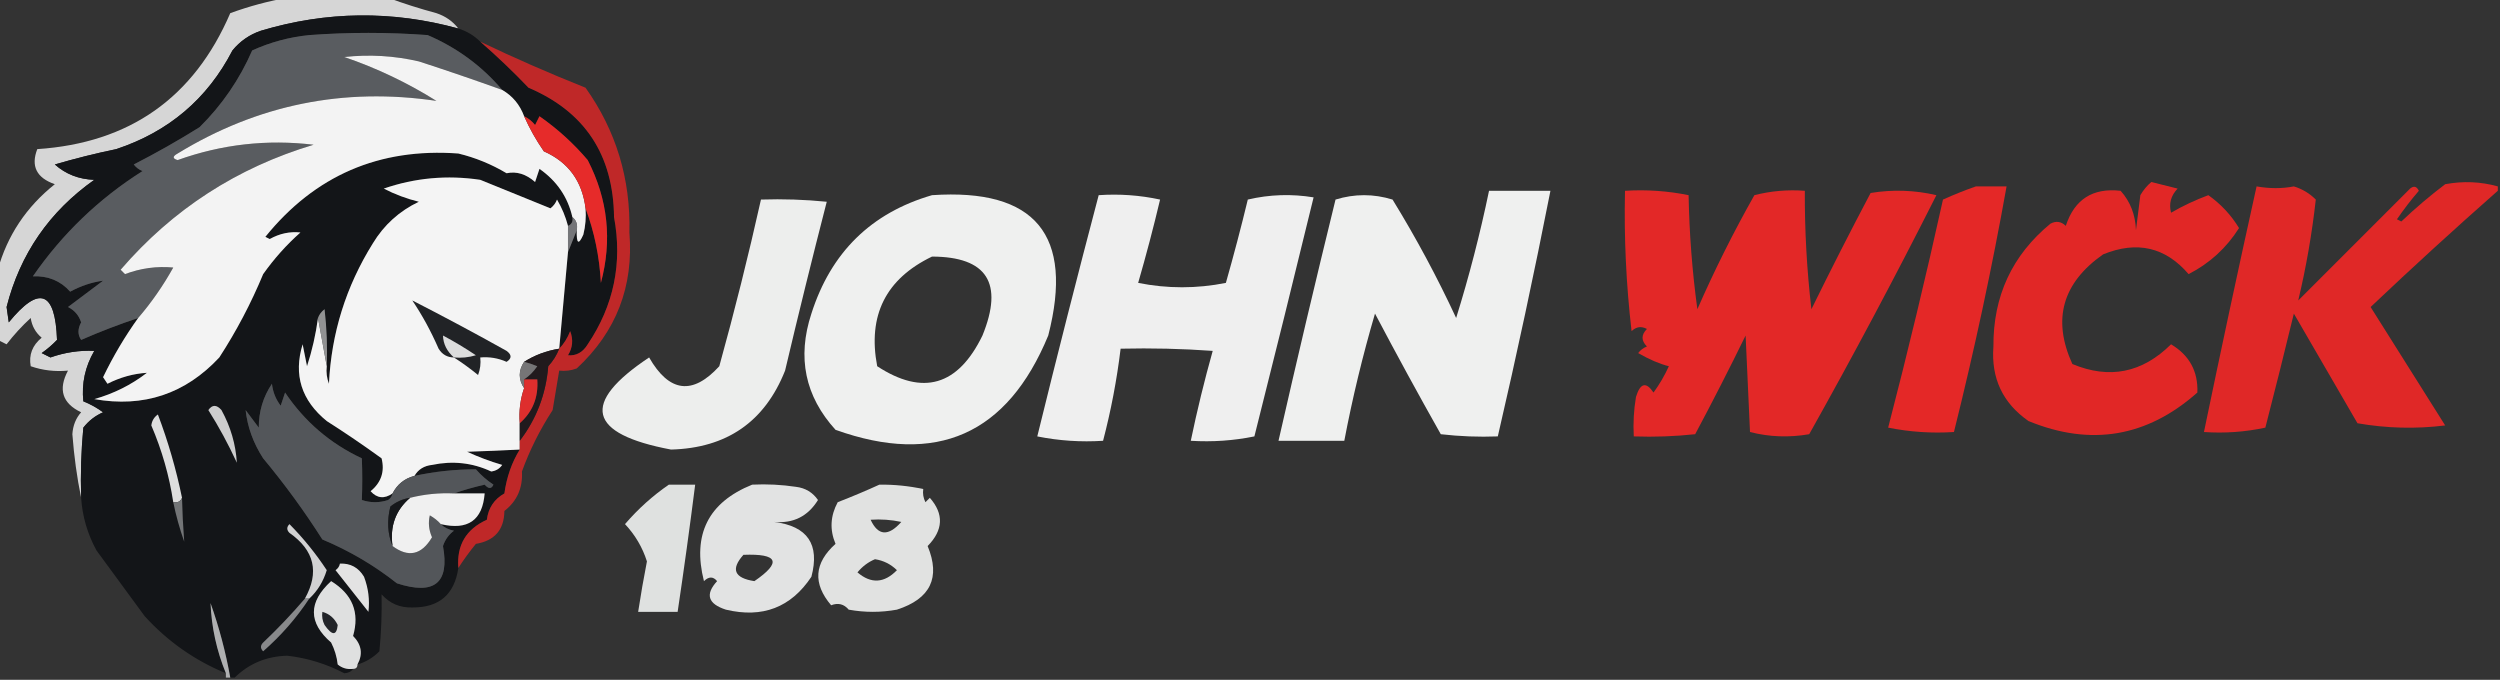 <?xml version="1.0" encoding="UTF-8"?>
<!DOCTYPE svg PUBLIC "-//W3C//DTD SVG 1.1//EN" "http://www.w3.org/Graphics/SVG/1.1/DTD/svg11.dtd">
<svg xmlns="http://www.w3.org/2000/svg" version="1.1" width="570px" height="155px" style="shape-rendering:geometricPrecision; text-rendering:geometricPrecision; image-rendering:optimizeQuality; fill-rule:evenodd; clip-rule:evenodd" xmlns:xlink="http://www.w3.org/1999/xlink">
<rect width="100%" height="100%" fill="#333333" stroke="none"/>
<g><path style="opacity:0.859" fill="#f1f1f1" d="M 65.5,-0.5 C 73.167,-0.5 80.833,-0.5 88.5,-0.5C 92.001,0.8 95.667,1.966 99.5,3C 101.584,3.697 103.251,4.864 104.5,6.5C 89.435,2.36 74.435,2.526 59.5,7C 56.898,7.883 54.731,9.383 53,11.5C 47.283,22.541 38.45,30.041 26.5,34C 21.777,34.977 17.11,36.144 12.5,37.5C 14.99,39.714 17.99,40.881 21.5,41C 11.253,48.239 4.586,57.906 1.5,70C 1.667,71.167 1.833,72.333 2,73.5C 8.94,64.996 12.606,66.33 13,77.5C 11.926,78.618 10.76,79.618 9.5,80.5C 10.167,80.833 10.833,81.167 11.5,81.5C 14.785,80.341 18.118,79.841 21.5,80C 19.413,83.587 18.579,87.42 19,91.5C 20.61,92.147 22.11,92.98 23.5,94C 21.714,94.784 20.214,95.951 19,97.5C 18.501,102.823 18.334,108.156 18.5,113.5C 17.546,108.852 16.88,104.019 16.5,99C 16.629,97.019 17.296,95.353 18.5,94C 14.211,91.966 13.211,88.799 15.5,84.5C 12.553,84.777 9.719,84.444 7,83.5C 6.542,80.904 7.375,78.737 9.5,77C 8.107,75.829 7.273,74.329 7,72.5C 4.982,74.35 3.149,76.35 1.5,78.5C 0.817,78.137 0.15,77.804 -0.5,77.5C -0.5,72.167 -0.5,66.833 -0.5,61.5C 1.676,53.672 6.009,47.172 12.5,42C 8.329,40.55 6.995,37.883 8.5,34C 29.547,32.605 44.214,22.272 52.5,3C 56.848,1.417 61.182,0.251 65.5,-0.5 Z"/></g>
<g><path style="opacity:0.988" fill="#131518" d="M 104.5,6.5 C 106.434,7.11 108.101,8.11 109.5,9.5C 113.324,12.824 116.991,16.324 120.5,20C 133.33,25.457 139.83,35.29 140,49.5C 141.95,59.983 139.95,69.65 134,78.5C 132.887,80.329 131.387,81.163 129.5,81C 130.576,79.274 130.743,77.441 130,75.5C 129.392,77.066 128.558,78.4 127.5,79.5C 128.167,72.167 128.833,64.833 129.5,57.5C 130.167,55.833 130.833,54.167 131.5,52.5C 131.413,55.598 131.913,55.932 133,53.5C 133.495,51.527 133.662,49.527 133.5,47.5C 135.509,52.856 136.676,58.523 137,64.5C 139.611,54.781 138.611,45.447 134,36.5C 130.794,32.719 127.128,29.385 123,26.5C 122.667,27.167 122.333,27.833 122,28.5C 121.292,27.619 120.458,26.953 119.5,26.5C 118.527,23.865 116.86,21.865 114.5,20.5C 109.86,15.039 104.193,10.872 97.5,8C 88.5,7.333 79.5,7.333 70.5,8C 65.974,8.453 61.641,9.62 57.5,11.5C 54.612,18.115 50.612,23.948 45.5,29C 40.623,32.043 35.623,34.876 30.5,37.5C 31.025,38.192 31.692,38.692 32.5,39C 22.544,45.289 14.211,53.289 7.5,63C 10.973,62.865 13.806,64.031 16,66.5C 18.453,65.173 20.953,64.339 23.5,64C 20.833,66 18.167,68 15.5,70C 16.99,70.746 17.99,71.912 18.5,73.5C 17.691,74.986 17.691,76.319 18.5,77.5C 22.779,75.63 27.112,73.964 31.5,72.5C 28.46,76.741 25.794,81.241 23.5,86C 23.833,86.5 24.167,87 24.5,87.5C 27.415,86.023 30.415,85.19 33.5,85C 29.921,87.754 25.921,89.754 21.5,91C 32.752,92.981 42.252,89.814 50,81.5C 53.894,75.506 57.227,69.173 60,62.5C 62.501,58.969 65.334,55.802 68.5,53C 66.069,52.748 63.735,53.248 61.5,54.5C 61.167,54.333 60.833,54.167 60.5,54C 71.814,40.012 86.481,33.678 104.5,35C 108.384,35.941 112.051,37.441 115.5,39.5C 117.777,39.014 119.944,39.681 122,41.5C 122.333,40.5 122.667,39.5 123,38.5C 126.962,41.274 129.462,44.941 130.5,49.5C 130.672,50.492 130.338,51.158 129.5,51.5C 128.955,49.407 128.122,47.407 127,45.5C 126.692,46.308 126.192,46.975 125.5,47.5C 120.463,45.476 115.129,43.31 109.5,41C 101.955,39.874 94.621,40.54 87.5,43C 90.006,44.298 92.673,45.298 95.5,46C 91.052,48.114 87.552,51.281 85,55.5C 78.882,65.31 75.548,75.977 75,87.5C 74.51,86.207 74.343,84.873 74.5,83.5C 74.666,79.154 74.499,74.821 74,70.5C 73.283,71.044 72.783,71.711 72.5,72.5C 71.992,76.273 71.158,79.94 70,83.5C 69.667,81.833 69.333,80.167 69,78.5C 66.875,85.452 68.708,91.285 74.5,96C 78.753,98.71 82.92,101.543 87,104.5C 87.755,107.497 86.922,109.997 84.5,112C 85.962,113.628 87.628,113.795 89.5,112.5C 89.389,113.117 89.056,113.617 88.5,114C 86.5,114.667 84.5,114.667 82.5,114C 82.628,110.872 82.628,107.706 82.5,104.5C 75.291,101.126 69.458,96.126 65,89.5C 64.667,90.5 64.333,91.5 64,92.5C 62.883,91.051 62.216,89.384 62,87.5C 59.996,90.475 58.996,93.808 59,97.5C 58,96.167 57,94.833 56,93.5C 56.426,97.381 57.76,101.047 60,104.5C 64.916,110.408 69.416,116.574 73.5,123C 79.66,125.577 85.327,128.91 90.5,133C 99.041,135.772 102.541,132.939 101,124.5C 101.465,123.069 102.299,121.903 103.5,121C 102.263,120.768 101.263,120.268 100.5,119.5C 106.686,120.958 110.019,118.625 110.5,112.5C 108.167,112.5 105.833,112.5 103.5,112.5C 105.684,111.734 108.018,111.067 110.5,110.5C 111.396,111.506 112.062,111.506 112.5,110.5C 111.019,109.52 109.685,108.353 108.5,107C 103.803,107.003 99.137,107.503 94.5,108.5C 95.347,107.034 96.68,106.2 98.5,106C 103.247,105.006 107.747,105.506 112,107.5C 113.059,107.37 113.892,106.87 114.5,106C 111.756,105.197 109.089,104.197 106.5,103C 110.613,102.866 114.613,102.699 118.5,102.5C 116.68,105.453 115.513,108.786 115,112.5C 112.676,113.807 111.343,115.807 111,118.5C 106.26,120.647 104.093,124.314 104.5,129.5C 103.616,135.551 100.116,138.551 94,138.5C 91.186,138.592 88.853,137.592 87,135.5C 87.087,139.885 86.92,144.219 86.5,148.5C 85.06,149.952 83.394,150.952 81.5,151.5C 82.782,149.151 82.449,146.985 80.5,145C 82.039,139.661 80.372,135.494 75.5,132.5C 70.259,137.293 70.259,141.96 75.5,146.5C 76.298,148.078 76.798,149.744 77,151.5C 78.011,152.337 79.178,152.67 80.5,152.5C 80.083,153.124 79.416,153.457 78.5,153.5C 74.415,151.361 70.082,150.027 65.5,149.5C 60.758,149.629 56.758,151.296 53.5,154.5C 53.167,154.5 52.833,154.5 52.5,154.5C 51.471,148.718 49.971,143.051 48,137.5C 48.222,143.009 49.389,148.342 51.5,153.5C 44.401,150.579 38.234,146.246 33,140.5C 29.333,135.5 25.667,130.5 22,125.5C 19.944,121.732 18.778,117.732 18.5,113.5C 18.334,108.156 18.501,102.823 19,97.5C 20.214,95.951 21.714,94.784 23.5,94C 22.11,92.98 20.61,92.147 19,91.5C 18.579,87.42 19.413,83.587 21.5,80C 18.118,79.841 14.785,80.341 11.5,81.5C 10.833,81.167 10.167,80.833 9.5,80.5C 10.76,79.618 11.926,78.618 13,77.5C 12.606,66.33 8.94,64.996 2,73.5C 1.833,72.333 1.667,71.167 1.5,70C 4.586,57.906 11.253,48.239 21.5,41C 17.99,40.881 14.99,39.714 12.5,37.5C 17.11,36.144 21.777,34.977 26.5,34C 38.45,30.041 47.283,22.541 53,11.5C 54.731,9.383 56.898,7.883 59.5,7C 74.435,2.526 89.435,2.36 104.5,6.5 Z"/></g>
<g><path style="opacity:1" fill="#595c60" d="M 114.5,20.5 C 108.227,18.242 101.894,16.076 95.5,14C 89.881,12.701 84.214,12.368 78.5,13C 85.895,15.531 92.895,18.864 99.5,23C 78.367,19.867 58.701,23.867 40.5,35C 39.304,35.654 39.304,36.154 40.5,36.5C 50.544,32.899 60.878,31.732 71.5,33C 54.034,38.23 39.367,47.73 27.5,61.5C 27.833,61.833 28.167,62.167 28.5,62.5C 32.077,61.15 35.744,60.65 39.5,61C 37.181,65.162 34.514,68.995 31.5,72.5C 27.112,73.964 22.779,75.63 18.5,77.5C 17.691,76.319 17.691,74.986 18.5,73.5C 17.99,71.912 16.99,70.746 15.5,70C 18.167,68 20.833,66 23.5,64C 20.953,64.339 18.453,65.173 16,66.5C 13.806,64.031 10.973,62.865 7.5,63C 14.211,53.289 22.544,45.289 32.5,39C 31.692,38.692 31.025,38.192 30.5,37.5C 35.623,34.876 40.623,32.043 45.5,29C 50.612,23.948 54.612,18.115 57.5,11.5C 61.641,9.62 65.974,8.453 70.5,8C 79.5,7.333 88.5,7.333 97.5,8C 104.193,10.872 109.86,15.039 114.5,20.5 Z"/></g>
<g><path style="opacity:1" fill="#f3f3f3" d="M 114.5,20.5 C 116.86,21.865 118.527,23.865 119.5,26.5C 120.723,29.274 122.223,31.941 124,34.5C 129.583,36.974 132.749,41.308 133.5,47.5C 133.662,49.527 133.495,51.527 133,53.5C 131.913,55.932 131.413,55.598 131.5,52.5C 131.737,51.209 131.404,50.209 130.5,49.5C 129.462,44.941 126.962,41.274 123,38.5C 122.667,39.5 122.333,40.5 122,41.5C 119.944,39.681 117.777,39.014 115.5,39.5C 112.051,37.441 108.384,35.941 104.5,35C 86.481,33.678 71.814,40.012 60.5,54C 60.833,54.167 61.167,54.333 61.5,54.5C 63.735,53.248 66.069,52.748 68.5,53C 65.334,55.802 62.501,58.969 60,62.5C 57.227,69.173 53.894,75.506 50,81.5C 42.252,89.814 32.752,92.981 21.5,91C 25.921,89.754 29.921,87.754 33.5,85C 30.415,85.19 27.415,86.023 24.5,87.5C 24.167,87 23.833,86.5 23.5,86C 25.794,81.241 28.46,76.741 31.5,72.5C 34.514,68.995 37.181,65.162 39.5,61C 35.744,60.65 32.077,61.15 28.5,62.5C 28.167,62.167 27.833,61.833 27.5,61.5C 39.367,47.73 54.034,38.23 71.5,33C 60.878,31.732 50.544,32.899 40.5,36.5C 39.304,36.154 39.304,35.654 40.5,35C 58.701,23.867 78.367,19.867 99.5,23C 92.895,18.864 85.895,15.531 78.5,13C 84.214,12.368 89.881,12.701 95.5,14C 101.894,16.076 108.227,18.242 114.5,20.5 Z"/></g>
<g><path style="opacity:1" fill="#e62b2a" d="M 119.5,26.5 C 120.458,26.953 121.292,27.619 122,28.5C 122.333,27.833 122.667,27.167 123,26.5C 127.128,29.385 130.794,32.719 134,36.5C 138.611,45.447 139.611,54.781 137,64.5C 136.676,58.523 135.509,52.856 133.5,47.5C 132.749,41.308 129.583,36.974 124,34.5C 122.223,31.941 120.723,29.274 119.5,26.5 Z"/></g>
<g><path style="opacity:1" fill="#f4f4f4" d="M 129.5,51.5 C 129.5,53.5 129.5,55.5 129.5,57.5C 128.833,64.833 128.167,72.167 127.5,79.5C 124.557,79.98 121.89,80.98 119.5,82.5C 118.167,84.5 118.167,86.5 119.5,88.5C 118.612,91.055 118.279,93.721 118.5,96.5C 118.5,97.833 118.5,99.167 118.5,100.5C 118.5,101.167 118.5,101.833 118.5,102.5C 114.613,102.699 110.613,102.866 106.5,103C 109.089,104.197 111.756,105.197 114.5,106C 113.892,106.87 113.059,107.37 112,107.5C 107.747,105.506 103.247,105.006 98.5,106C 96.68,106.2 95.347,107.034 94.5,108.5C 92.251,109.08 90.585,110.413 89.5,112.5C 87.628,113.795 85.962,113.628 84.5,112C 86.922,109.997 87.755,107.497 87,104.5C 82.92,101.543 78.753,98.71 74.5,96C 68.708,91.285 66.875,85.452 69,78.5C 69.333,80.167 69.667,81.833 70,83.5C 71.158,79.94 71.992,76.273 72.5,72.5C 73.167,76.167 73.833,79.833 74.5,83.5C 74.343,84.873 74.51,86.207 75,87.5C 75.548,75.977 78.882,65.31 85,55.5C 87.552,51.281 91.052,48.114 95.5,46C 92.673,45.298 90.006,44.298 87.5,43C 94.621,40.54 101.955,39.874 109.5,41C 115.129,43.31 120.463,45.476 125.5,47.5C 126.192,46.975 126.692,46.308 127,45.5C 128.122,47.407 128.955,49.407 129.5,51.5 Z"/></g>
<g><path style="opacity:0.915" fill="#f12726" d="M 490.5,41.5 C 492.482,41.995 494.482,42.495 496.5,43C 494.964,44.599 494.464,46.433 495,48.5C 497.675,46.946 500.508,45.613 503.5,44.5C 506.369,46.534 508.702,49.034 510.5,52C 507.617,56.55 503.784,60.05 499,62.5C 493.724,56.341 487.224,54.841 479.5,58C 470.207,64.528 467.874,72.862 472.5,83C 480.934,86.519 488.434,85.019 495,78.5C 499.186,81.009 501.186,84.676 501,89.5C 489.526,99.661 476.693,101.828 462.5,96C 456.617,91.898 453.95,86.231 454.5,79C 454.427,67.525 458.76,58.192 467.5,51C 468.784,50.316 469.951,50.483 471,51.5C 472.976,45.449 477.142,42.782 483.5,43.5C 485.702,45.944 486.869,48.944 487,52.5C 487.333,49.833 487.667,47.167 488,44.5C 488.698,43.309 489.531,42.309 490.5,41.5 Z"/></g>
<g><path style="opacity:0.906" fill="#f12726" d="M 569.5,42.5 C 569.5,42.833 569.5,43.167 569.5,43.5C 559.704,52.127 550.037,60.96 540.5,70C 546.167,79 551.833,88 557.5,97C 550.808,97.831 544.142,97.664 537.5,96.5C 532.667,88.167 527.833,79.833 523,71.5C 520.895,80.192 518.729,88.859 516.5,97.5C 511.88,98.493 507.214,98.827 502.5,98.5C 506.372,79.809 510.372,61.143 514.5,42.5C 517.48,43.025 520.313,43.025 523,42.5C 524.92,43.088 526.587,44.088 528,45.5C 527.135,53.282 525.802,60.949 524,68.5C 532.5,60 541,51.5 549.5,43C 550.332,42.312 550.998,42.479 551.5,43.5C 549.712,45.577 548.046,47.743 546.5,50C 546.833,50.167 547.167,50.333 547.5,50.5C 550.712,47.45 554.045,44.616 557.5,42C 561.587,41.237 565.587,41.404 569.5,42.5 Z"/></g>
<g><path style="opacity:0.926" fill="#f12726" d="M 450.5,42.5 C 452.833,42.5 455.167,42.5 457.5,42.5C 454.189,61.038 450.189,79.705 445.5,98.5C 440.456,98.828 435.456,98.494 430.5,97.5C 434.979,80.25 439.146,62.917 443,45.5C 445.568,44.341 448.068,43.341 450.5,42.5 Z"/></g>
<g><path style="opacity:0.934" fill="#fcfdfc" d="M 339.5,43.5 C 344.167,43.5 348.833,43.5 353.5,43.5C 349.817,62.232 345.817,80.899 341.5,99.5C 337.154,99.666 332.821,99.499 328.5,99C 323.369,89.904 318.369,80.738 313.5,71.5C 310.696,81.051 308.362,90.718 306.5,100.5C 301.5,100.5 296.5,100.5 291.5,100.5C 295.675,82.134 300.008,63.801 304.5,45.5C 308.833,44.167 313.167,44.167 317.5,45.5C 322.857,54.213 327.69,63.213 332,72.5C 334.959,63 337.459,53.333 339.5,43.5 Z"/></g>
<g><path style="opacity:0.925" fill="#f12726" d="M 370.5,43.5 C 375.43,43.197 380.263,43.531 385,44.5C 385.161,53.217 385.827,61.884 387,70.5C 390.894,61.608 395.228,52.941 400,44.5C 403.73,43.54 407.563,43.206 411.5,43.5C 411.46,52.528 411.96,61.528 413,70.5C 417.372,61.589 421.872,52.755 426.5,44C 431.533,43.171 436.533,43.338 441.5,44.5C 432.199,62.939 422.532,81.106 412.5,99C 407.913,99.799 403.413,99.632 399,98.5C 398.667,91.167 398.333,83.833 398,76.5C 394.294,84.078 390.461,91.578 386.5,99C 381.845,99.499 377.179,99.666 372.5,99.5C 372.335,96.482 372.502,93.482 373,90.5C 373.981,87.311 375.314,86.978 377,89.5C 378.366,87.63 379.533,85.63 380.5,83.5C 378.399,82.978 376.065,81.978 373.5,80.5C 374.025,79.808 374.692,79.308 375.5,79C 374.167,77.667 374.167,76.333 375.5,75C 374.216,74.316 373.049,74.483 372,75.5C 370.762,64.87 370.262,54.203 370.5,43.5 Z"/></g>
<g><path style="opacity:0.935" fill="#fcfdfc" d="M 212.5,44.5 C 236.068,42.904 244.901,53.571 239,76.5C 229.682,99.075 213.516,106.242 190.5,98C 183.541,90.344 181.708,81.51 185,71.5C 189.454,57.545 198.621,48.545 212.5,44.5 Z M 212.5,58.5 C 225.041,58.541 228.874,64.541 224,76.5C 218.424,87.984 210.424,90.317 200,83.5C 197.792,71.916 201.959,63.582 212.5,58.5 Z"/></g>
<g><path style="opacity:0.933" fill="#fcfdfc" d="M 250.5,44.5 C 255.214,44.173 259.88,44.507 264.5,45.5C 262.99,51.872 261.324,58.205 259.5,64.5C 266.167,65.833 272.833,65.833 279.5,64.5C 281.294,58.198 282.96,51.864 284.5,45.5C 289.467,44.338 294.467,44.171 299.5,45C 295.086,63.155 290.586,81.321 286,99.5C 281.263,100.469 276.43,100.803 271.5,100.5C 272.936,93.59 274.603,86.757 276.5,80C 269.508,79.5 262.508,79.334 255.5,79.5C 254.645,86.588 253.311,93.588 251.5,100.5C 246.456,100.827 241.456,100.494 236.5,99.5C 241.022,81.079 245.688,62.746 250.5,44.5 Z"/></g>
<g><path style="opacity:0.923" fill="#fcfdfc" d="M 173.5,45.5 C 178.511,45.334 183.511,45.501 188.5,46C 185.212,58.767 182.045,71.6 179,84.5C 174.365,96.163 165.699,102.163 153,102.5C 134.001,98.927 132.335,91.927 148,81.5C 152.583,89.49 157.916,90.157 164,83.5C 167.484,70.916 170.65,58.249 173.5,45.5 Z"/></g>
<g><path style="opacity:0.878" fill="#7f8083" d="M 130.5,49.5 C 131.404,50.209 131.737,51.209 131.5,52.5C 130.833,54.167 130.167,55.833 129.5,57.5C 129.5,55.5 129.5,53.5 129.5,51.5C 130.338,51.158 130.672,50.492 130.5,49.5 Z"/></g>
<g><path style="opacity:1" fill="#212326" d="M 103.5,81.5 C 101.983,81.489 100.816,80.823 100,79.5C 98.246,75.487 96.246,71.82 94,68.5C 101.278,72.221 108.444,76.054 115.5,80C 116.711,80.893 116.711,81.726 115.5,82.5C 113.591,81.652 111.591,81.318 109.5,81.5C 109.657,82.873 109.49,84.207 109,85.5C 107.188,84.023 105.355,82.69 103.5,81.5 Z"/></g>
<g><path style="opacity:0.878" fill="#9e9fa1" d="M 74.5,83.5 C 73.833,79.833 73.167,76.167 72.5,72.5C 72.783,71.711 73.283,71.044 74,70.5C 74.499,74.821 74.666,79.154 74.5,83.5 Z"/></g>
<g><path style="opacity:1" fill="#dcdddd" d="M 103.5,81.5 C 101.891,80.102 101.058,78.435 101,76.5C 103.583,77.874 106.083,79.374 108.5,81C 106.866,81.493 105.199,81.66 103.5,81.5 Z"/></g>
<g><path style="opacity:0.78" fill="#e72626" d="M 109.5,9.5 C 117.331,13.246 125.331,16.746 133.5,20C 140.469,29.806 143.803,40.806 143.5,53C 144.506,65.315 140.506,75.648 131.5,84C 130.207,84.49 128.873,84.657 127.5,84.5C 127.002,87.487 126.502,90.487 126,93.5C 123.096,97.975 120.762,102.642 119,107.5C 119.22,111.248 117.887,114.248 115,116.5C 114.944,120.788 112.777,123.288 108.5,124C 107.023,125.812 105.69,127.645 104.5,129.5C 104.093,124.314 106.26,120.647 111,118.5C 111.343,115.807 112.676,113.807 115,112.5C 115.513,108.786 116.68,105.453 118.5,102.5C 118.5,101.833 118.5,101.167 118.5,100.5C 122.313,95.528 124.48,89.861 125,83.5C 126.095,82.307 126.928,80.973 127.5,79.5C 128.558,78.4 129.392,77.066 130,75.5C 130.743,77.441 130.576,79.274 129.5,81C 131.387,81.163 132.887,80.329 134,78.5C 139.95,69.65 141.95,59.983 140,49.5C 139.83,35.29 133.33,25.457 120.5,20C 116.991,16.324 113.324,12.824 109.5,9.5 Z"/></g>
<g><path style="opacity:1" fill="#211a1d" d="M 127.5,79.5 C 126.928,80.973 126.095,82.307 125,83.5C 124.48,89.861 122.313,95.528 118.5,100.5C 118.5,99.167 118.5,97.833 118.5,96.5C 121.46,93.9 122.794,90.567 122.5,86.5C 121.5,86.5 120.5,86.5 119.5,86.5C 120.66,85.735 121.66,84.735 122.5,83.5C 121.364,83.036 120.364,82.702 119.5,82.5C 121.89,80.98 124.557,79.98 127.5,79.5 Z"/></g>
<g><path style="opacity:1" fill="#767577" d="M 119.5,82.5 C 120.364,82.702 121.364,83.036 122.5,83.5C 121.66,84.735 120.66,85.735 119.5,86.5C 119.5,87.167 119.5,87.833 119.5,88.5C 118.167,86.5 118.167,84.5 119.5,82.5 Z"/></g>
<g><path style="opacity:1" fill="#de2e2d" d="M 119.5,86.5 C 120.5,86.5 121.5,86.5 122.5,86.5C 122.794,90.567 121.46,93.9 118.5,96.5C 118.279,93.721 118.612,91.055 119.5,88.5C 119.5,87.833 119.5,87.167 119.5,86.5 Z"/></g>
<g><path style="opacity:1" fill="#53565a" d="M 89.5,112.5 C 90.585,110.413 92.251,109.08 94.5,108.5C 99.137,107.503 103.803,107.003 108.5,107C 109.685,108.353 111.019,109.52 112.5,110.5C 112.062,111.506 111.396,111.506 110.5,110.5C 108.018,111.067 105.684,111.734 103.5,112.5C 100.098,112.342 96.764,112.676 93.5,113.5C 91.83,113.751 90.33,114.418 89,115.5C 88.195,118.696 88.362,121.696 89.5,124.5C 93.119,127.191 96.119,126.525 98.5,122.5C 97.772,120.845 97.605,119.179 98,117.5C 98.995,118.066 99.828,118.733 100.5,119.5C 101.263,120.268 102.263,120.768 103.5,121C 102.299,121.903 101.465,123.069 101,124.5C 102.541,132.939 99.041,135.772 90.5,133C 85.327,128.91 79.66,125.577 73.5,123C 69.416,116.574 64.916,110.408 60,104.5C 57.76,101.047 56.426,97.381 56,93.5C 57,94.833 58,96.167 59,97.5C 58.996,93.808 59.996,90.475 62,87.5C 62.216,89.384 62.883,91.051 64,92.5C 64.333,91.5 64.667,90.5 65,89.5C 69.458,96.126 75.291,101.126 82.5,104.5C 82.628,107.706 82.628,110.872 82.5,114C 84.5,114.667 86.5,114.667 88.5,114C 89.056,113.617 89.389,113.117 89.5,112.5 Z"/></g>
<g><path style="opacity:1" fill="#cdcdce" d="M 47.5,93.5 C 48.386,92.224 49.386,92.224 50.5,93.5C 52.588,97.312 53.755,101.313 54,105.5C 52.059,101.278 49.892,97.278 47.5,93.5 Z"/></g>
<g><path style="opacity:1" fill="#dedede" d="M 41.5,113.5 C 41.158,114.338 40.492,114.672 39.5,114.5C 38.596,108.504 36.93,102.671 34.5,97C 34.63,95.941 35.13,95.108 36,94.5C 38.343,100.694 40.176,107.027 41.5,113.5 Z"/></g>
<g><path style="opacity:0.867" fill="#f9fbfa" d="M 152.5,110.5 C 154.5,110.5 156.5,110.5 158.5,110.5C 157.275,120.181 155.942,129.848 154.5,139.5C 151.5,139.5 148.5,139.5 145.5,139.5C 146.083,135.663 146.75,131.83 147.5,128C 146.486,124.809 144.819,121.975 142.5,119.5C 145.488,116.024 148.821,113.024 152.5,110.5 Z"/></g>
<g><path style="opacity:0.878" fill="#fafbfb" d="M 171.5,110.5 C 174.85,110.335 178.183,110.502 181.5,111C 183.618,111.26 185.284,112.26 186.5,114C 184.209,117.719 180.876,119.385 176.5,119C 184.124,119.952 186.957,124.118 185,131.5C 180.351,138.499 173.851,140.999 165.5,139C 161.403,137.676 160.736,135.51 163.5,132.5C 162.609,131.41 161.609,131.41 160.5,132.5C 157.811,121.878 161.477,114.545 171.5,110.5 Z M 169.5,126.5 C 177.45,126.192 178.283,128.192 172,132.5C 167.403,131.79 166.569,129.79 169.5,126.5 Z"/></g>
<g><path style="opacity:0.886" fill="#f7f8f7" d="M 200.5,110.5 C 203.881,110.46 207.214,110.793 210.5,111.5C 210.351,112.552 210.517,113.552 211,114.5C 211.333,114.167 211.667,113.833 212,113.5C 215.243,117.192 215.076,120.859 211.5,124.5C 214.485,131.702 212.152,136.535 204.5,139C 200.833,139.667 197.167,139.667 193.5,139C 192.428,137.716 191.095,137.383 189.5,138C 185.285,133.042 185.619,128.375 190.5,124C 189.146,120.791 189.313,117.624 191,114.5C 194.285,113.227 197.452,111.894 200.5,110.5 Z M 198.5,118.5 C 200.857,118.337 203.19,118.503 205.5,119C 202.532,122.344 200.198,122.177 198.5,118.5 Z M 199.5,127.5 C 201.423,127.795 203.09,128.628 204.5,130C 201.597,132.984 198.597,133.15 195.5,130.5C 196.624,129.141 197.958,128.141 199.5,127.5 Z"/></g>
<g><path style="opacity:1" fill="#f0f0f0" d="M 103.5,112.5 C 105.833,112.5 108.167,112.5 110.5,112.5C 110.019,118.625 106.686,120.958 100.5,119.5C 99.828,118.733 98.995,118.066 98,117.5C 97.605,119.179 97.772,120.845 98.5,122.5C 96.119,126.525 93.119,127.191 89.5,124.5C 88.867,119.982 90.201,116.316 93.5,113.5C 96.764,112.676 100.098,112.342 103.5,112.5 Z"/></g>
<g><path style="opacity:1" fill="#16181b" d="M 93.5,113.5 C 90.201,116.316 88.867,119.982 89.5,124.5C 88.362,121.696 88.195,118.696 89,115.5C 90.33,114.418 91.83,113.751 93.5,113.5 Z"/></g>
<g><path style="opacity:0.965" fill="#76787a" d="M 41.5,113.5 C 41.569,116.617 41.735,119.951 42,123.5C 40.953,120.534 40.119,117.534 39.5,114.5C 40.492,114.672 41.158,114.338 41.5,113.5 Z"/></g>
<g><path style="opacity:1" fill="#d2d2d3" d="M 70.5,136.5 C 70.167,136.5 69.833,136.5 69.5,136.5C 72.864,130.489 71.697,125.489 66,121.5C 65.333,120.833 65.333,120.167 66,119.5C 69.198,122.743 72.031,126.243 74.5,130C 73.715,132.594 72.382,134.761 70.5,136.5 Z"/></g>
<g><path style="opacity:1" fill="#e3e3e3" d="M 77.5,128.5 C 79.903,128.393 81.737,129.393 83,131.5C 83.995,134.126 84.328,136.793 84,139.5C 81.5,136.333 79,133.167 76.5,130C 77.056,129.617 77.389,129.117 77.5,128.5 Z"/></g>
<g><path style="opacity:0.953" fill="#8e8f91" d="M 69.5,136.5 C 69.833,136.5 70.167,136.5 70.5,136.5C 67.582,140.924 64.082,144.924 60,148.5C 59.333,147.833 59.333,147.167 60,146.5C 63.399,143.271 66.565,139.938 69.5,136.5 Z"/></g>
<g><path style="opacity:0.976" fill="#b2b3b4" d="M 52.5,154.5 C 52.167,154.5 51.833,154.5 51.5,154.5C 51.5,154.167 51.5,153.833 51.5,153.5C 49.389,148.342 48.222,143.009 48,137.5C 49.971,143.051 51.471,148.718 52.5,154.5 Z"/></g>
<g><path style="opacity:1" fill="#dfe0e0" d="M 81.5,151.5 C 81.5,152.167 81.167,152.5 80.5,152.5C 79.178,152.67 78.011,152.337 77,151.5C 76.798,149.744 76.298,148.078 75.5,146.5C 70.259,141.96 70.259,137.293 75.5,132.5C 80.372,135.494 82.039,139.661 80.5,145C 82.449,146.985 82.782,149.151 81.5,151.5 Z"/></g>
<g><path style="opacity:1" fill="#222428" d="M 73.5,139.5 C 75.074,139.937 76.241,140.937 77,142.5C 76.743,144.975 75.743,144.975 74,142.5C 73.517,141.552 73.35,140.552 73.5,139.5 Z"/></g>
</svg>
